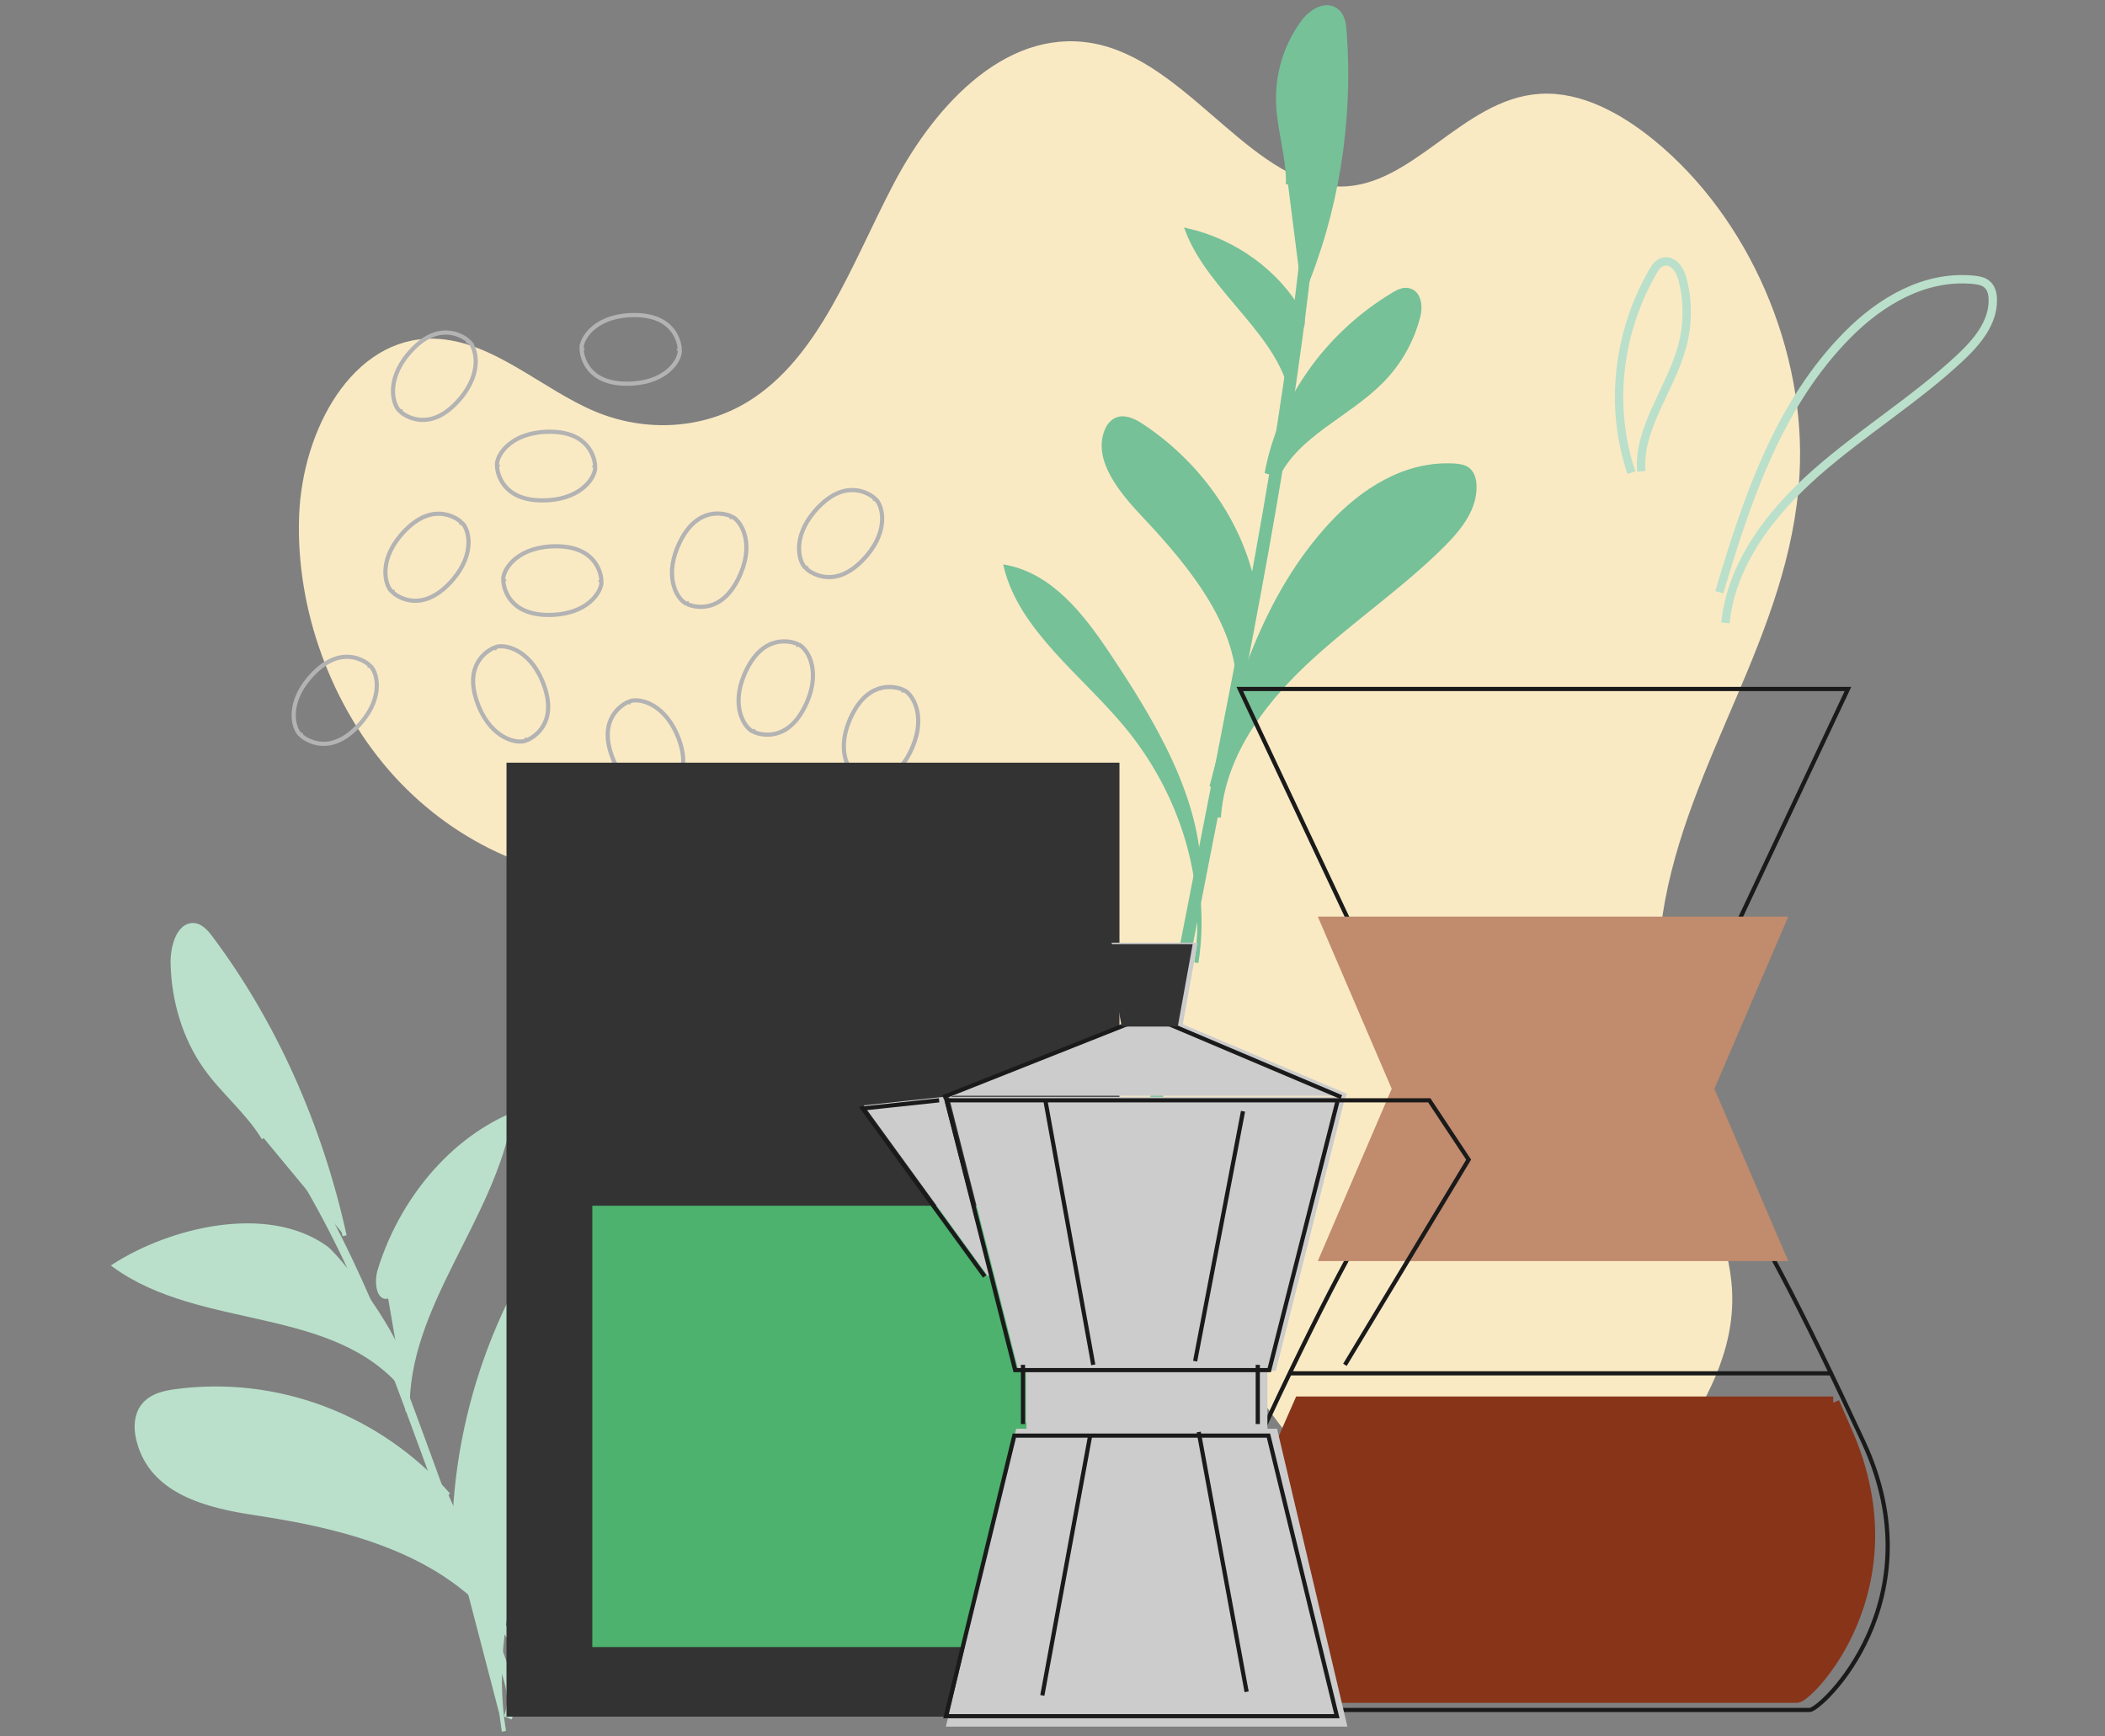<svg fill="none" height="363" viewBox="0 0 440 363" width="440" xmlns="http://www.w3.org/2000/svg" xmlns:xlink="http://www.w3.org/1999/xlink"><rect x="0" y="0" width="440" height="363" fill="#808080" stroke="none"/><clipPath id="a"><path d="m23 1h394.605v361h-394.605z"/></clipPath><g clip-path="url(#a)"><path d="m146.322 177.712c-4.042 3.293-9.292 4.439-14.459 4.752-17.304 1.042-35.545-6.877-48.462-21.049-12.918-14.171-20.283-34.312-19.564-53.537.656-17.62 10.866-36.158 26.835-35.762 11.741.281 21.929 10.389 33.201 15.109 11.063 4.626 23.512 3.814 33.231-2.188 15.273-9.43 22.023-29.134 30.795-45.89 8.761-16.755 23.929-32.896 41.888-28.467 18.627 4.595 31.878 29.77 50.619 29.624 15.668-.125 26.033-18.433 41.608-19.381 8.052-.49 16.126 3.866 22.918 9.42 19.512 15.963 31.346 43.222 29.898 68.855-1.864 33.031-23.491 59.248-28.554 91.581-2.521 16.068-.75 33.302 5.042 49.068 3.657 9.972 8.97 19.735 9.428 30.228.542 12.077-5.459 22.632-11.751 31.885-8.74 12.827-20.002 25.592-35.003 26.258-16.23.719-31.034-12.972-42.274-27.123-10.584-13.327-19.866-27.904-27.596-43.347-1.459-2.917-3.073-6.085-5.803-7.481-2.469-1.261-5.208-.719-7.781-.313-28.159 4.46-59.589-11.806-76.173-39.419" fill="#faeac4"/><path d="m146.322 177.712c-4.042 3.293-9.292 4.439-14.459 4.752-17.304 1.042-35.545-6.877-48.462-21.049-12.918-14.171-20.283-34.312-19.564-53.537.656-17.62 10.866-36.158 26.835-35.762 11.741.281 21.929 10.389 33.201 15.109 11.063 4.626 23.512 3.814 33.231-2.188 15.273-9.43 22.023-29.134 30.795-45.89 8.761-16.755 23.929-32.896 41.888-28.467 18.627 4.595 31.878 29.77 50.619 29.624 15.668-.125 26.033-18.433 41.608-19.381 8.052-.49 16.126 3.866 22.918 9.42 19.512 15.963 31.346 43.222 29.898 68.855-1.864 33.031-23.491 59.248-28.554 91.581-2.521 16.068-.75 33.302 5.042 49.068 3.657 9.972 8.97 19.735 9.428 30.228.542 12.077-5.459 22.632-11.751 31.885-8.74 12.827-20.002 25.592-35.003 26.258-16.23.719-31.034-12.972-42.274-27.123-10.584-13.327-19.866-27.904-27.596-43.347-1.459-2.917-3.073-6.085-5.803-7.481-2.469-1.261-5.208-.719-7.781-.313-28.159 4.46-59.589-11.806-76.173-39.419" stroke="#faeac4" stroke-miterlimit="10" stroke-width="2.625"/><path d="m389.501 301.448c-12.834-27.686-24.023-49.193-26.158-49.193h-37.191-37.19c-2.136 0-13.314 21.507-26.159 49.193-15.355 33.104 8.814 56.018 11.21 56.018h52.129 52.129c2.417 0 26.586-22.914 11.23-56.018z" stroke="#1a1a1a" stroke-width=".875"/><path d="m383.198 293.247h-111.415c-.917 2.063-1.833 4.168-2.771 6.315-14.168 32.562 8.136 55.101 10.345 55.101h48.128 48.129c2.209 0 24.523-22.549 10.345-55.101-.927-2.147-1.844-4.252-2.761-6.315z" fill="#883419" stroke="#883419" stroke-width="2.625"/><path d="m93.745 312.516c-14.501-16.485-35.94-24.581-57.296-21.643-2.594.355-5.553 1.136-7.021 3.762-1.073 1.917-1 4.324-.49 6.377 2.677 10.972 14.449 13.817 24.377 15.307 20.898 3.147 43.472 9.003 54.786 28.665" fill="#bae0cb"/><path d="m93.745 312.516c-14.501-16.485-35.94-24.581-57.296-21.643-2.594.355-5.553 1.136-7.021 3.762-1.073 1.917-1 4.324-.49 6.377 2.677 10.972 14.449 13.817 24.377 15.307 20.898 3.147 43.472 9.003 54.786 28.665" stroke="#bae0cb" stroke-miterlimit="10" stroke-width=".875"/><path d="m341.005 98.812c-4.605-13.64-2.969-29.02 4.448-41.972.5-.865 1.115-1.803 2.157-2.105 2.021-.584 3.521 1.584 4.01 3.397 1.282 4.699 1.261 9.711-.052 14.473-2.438 8.805-9.23 16.974-8.49 25.935" stroke="#bae0cb" stroke-miterlimit="10" stroke-width="1.75"/><path d="m83.765 288.935c4.365-3.657-12.459-25.8-15.72-28.123-12.366-8.774-32.471-3.699-44.118 3.761 18.241 13.192 45.775 7.815 60.609 25.665" fill="#bae0cb"/><path d="m83.765 288.935c4.365-3.657-12.459-25.8-15.72-28.123-12.366-8.774-32.471-3.699-44.118 3.761 18.241 13.192 45.775 7.815 60.609 25.665" stroke="#bae0cb" stroke-miterlimit="10" stroke-width=".875"/><path d="m94.933 322.05c.042-27.467 10.636-55.33 28.294-74.461 2.146-2.324 4.834-4.689 7.605-4.095 2.031.437 3.531 2.396 4.49 4.511 5.115 11.296-1.74 25.331-8.095 36.47-13.386 23.435-26.262 50.673-21.897 77.452" fill="#bae0cb"/><path d="m94.933 322.05c.042-27.467 10.636-55.33 28.294-74.461 2.146-2.324 4.834-4.689 7.605-4.095 2.031.437 3.531 2.396 4.49 4.511 5.115 11.296-1.74 25.331-8.095 36.47-13.386 23.435-26.262 50.673-21.897 77.452" stroke="#bae0cb" stroke-miterlimit="10" stroke-width=".875"/><path d="m81.067 271.044c-2.021.542-2.417-3.157-1.708-5.46 4.5-14.651 14.887-26.946 27.325-32.354-3.771 21.882-21.939 39.752-21.491 61.822" fill="#bae0cb"/><path d="m81.067 271.044c-2.021.542-2.417-3.157-1.708-5.46 4.5-14.651 14.887-26.946 27.325-32.354-3.771 21.882-21.939 39.752-21.491 61.822" stroke="#bae0cb" stroke-miterlimit="10" stroke-width=".875"/><path d="m55.117 237.919c-3.438-5.637-8.532-9.597-12.272-14.942-4.167-5.95-6.563-13.588-6.75-21.549-.073-3.303 1.083-7.731 3.959-8.023 1.719-.177 3.042 1.344 4.104 2.772 13.199 17.672 22.773 39.033 27.867 62.155" fill="#bae0cb"/><path d="m55.117 237.919c-3.438-5.637-8.532-9.597-12.272-14.942-4.167-5.95-6.563-13.588-6.75-21.549-.073-3.303 1.083-7.731 3.959-8.023 1.719-.177 3.042 1.344 4.104 2.772 13.199 17.672 22.773 39.033 27.867 62.155" stroke="#bae0cb" stroke-miterlimit="10" stroke-width=".875"/><path d="m230.673 271.586c4.303-7.586 6.032-16.297 7.699-24.862 5.636-28.832 11.271-57.654 16.907-86.486 9.293-47.557 18.616-95.322 20.554-143.952.031-.75-.094-1.73-.854-1.959-.761-.229-.823 1.407-.167 1.011" stroke="#76c198" stroke-miterlimit="10" stroke-width="2.625"/><path d="m106.142 359.124c1.636-3.98.073-8.326-1.49-12.598-5.261-14.369-10.521-28.748-15.772-43.118-8.678-23.715-17.408-47.525-34.388-71.241-.261-.365-.781-.833-1.688-.896-.906-.063-.323.74.219.5" stroke="#bae0cb" stroke-miterlimit="10" stroke-width="1.75"/><path d="m253.237 164.51c5.074-19.673 11.032-39.825 25.013-54.903 6.438-6.939 15.376-12.879 25.721-12.274.979.063 2.031.198 2.823.792.969.729 1.302 1.938 1.385 3.042.354 4.96-3.01 9.191-6.511 12.702-8.959 8.961-19.793 16.182-29.023 24.914s-17.022 19.548-17.887 32.104" fill="#76c198"/><path d="m253.237 164.51c5.074-19.673 11.032-39.825 25.013-54.903 6.438-6.939 15.376-12.879 25.721-12.274.979.063 2.031.198 2.823.792.969.729 1.302 1.938 1.385 3.042.354 4.96-3.01 9.191-6.511 12.702-8.959 8.961-19.793 16.182-29.023 24.914s-17.022 19.548-17.887 32.104" stroke="#76c198" stroke-miterlimit="10" stroke-width=".875"/><path d="m262.321 124.404c-2.146-13.713-10.938-26.915-23.491-35.282-1.532-1.021-3.396-2.011-5.084-1.532-1.24.354-2.031 1.427-2.469 2.553-2.333 5.992 3.042 12.535 7.886 17.662 10.199 10.805 20.377 23.538 19.71 37.209" fill="#76c198"/><path d="m262.321 124.404c-2.146-13.713-10.938-26.915-23.491-35.282-1.532-1.021-3.396-2.011-5.084-1.532-1.24.354-2.031 1.427-2.469 2.553-2.333 5.992 3.042 12.535 7.886 17.662 10.199 10.805 20.377 23.538 19.71 37.209" stroke="#76c198" stroke-miterlimit="10" stroke-width=".875"/><path d="m264.759 98.99c2.886-15.39 12.626-29.134 26.554-37.47.938-.563 2.021-1.115 3.157-.844 2.229.521 2.5 3.376 2 5.366-1.281 5.147-3.969 9.889-7.761 13.713-7.001 7.065-17.793 11.191-21.866 20.09" fill="#76c198"/><path d="m264.759 98.99c2.886-15.39 12.626-29.134 26.554-37.47.938-.563 2.021-1.115 3.157-.844 2.229.521 2.5 3.376 2 5.366-1.281 5.147-3.969 9.889-7.761 13.713-7.001 7.065-17.793 11.191-21.866 20.09" stroke="#76c198" stroke-miterlimit="10" stroke-width=".875"/><path d="m271.02 68.803c1.573.167 1.531-2.094.781-3.418-4.75-8.44-13.73-14.984-23.616-17.224 4.875 12.837 20.241 22.111 21.949 35.397" fill="#76c198"/><path d="m271.02 68.803c1.573.167 1.531-2.094.781-3.418-4.75-8.44-13.73-14.984-23.616-17.224 4.875 12.837 20.241 22.111 21.949 35.397" stroke="#76c198" stroke-miterlimit="10" stroke-width=".875"/><path d="m269.228 38.543c.125-5.564-1.802-11.17-2.052-16.755-.281-6.221 1.594-12.348 5.271-17.287 1.521-2.042 4.521-4.001 6.824-2.365 1.375.969 1.646 2.72 1.76 4.251 1.438 18.996-1.615 37.939-8.886 55.132" fill="#76c198"/><path d="m269.228 38.543c.125-5.564-1.802-11.17-2.052-16.755-.281-6.221 1.594-12.348 5.271-17.287 1.521-2.042 4.521-4.001 6.824-2.365 1.375.969 1.646 2.72 1.76 4.251 1.438 18.996-1.615 37.939-8.886 55.132" stroke="#76c198" stroke-miterlimit="10" stroke-width=".875"/><path d="m250.654 183.704c.104-16.578-9.407-32.521-19.231-47.182-5.188-7.742-11.678-16.161-21.158-17.985 3.188 12.963 16.043 22.226 25.033 33.011 11.918 14.306 17.408 32.771 14.772 49.713" fill="#76c198"/><path d="m250.654 183.704c.104-16.578-9.407-32.521-19.231-47.182-5.188-7.742-11.678-16.161-21.158-17.985 3.188 12.963 16.043 22.226 25.033 33.011 11.918 14.306 17.408 32.771 14.772 49.713" stroke="#76c198" stroke-miterlimit="10" stroke-width=".875"/><g fill="#ccc"><path d="m164.938 164.124c0 .094.063.281.146.229l-.01-.343z"/><path d="m165.647 164.646c.073-.178.177-.469.083-.782-.083.334-.125.198-.187.604-.083.053-.167-.083-.177-.208-.021.094-.157-.042-.157.177.167.24.292.219.417-.01.042.062.021.156.021.219z"/><path d="m172.054 168.418v-.063c-.01.021-.01.042 0 .063z"/><path d="m174.221 172.565c-.021-.031-.063-.031-.084-.021.021.021.053.031.084.021z"/><path d="m174.137 173.44c0-.021 0-.031.011-.052-.021.021-.031.042-.011.052z"/><path d="m172.054 168.418v.167c.083-.063.021-.105 0-.167z"/><path d="m166.835 163.833c-.031.01-.063.042-.094.083.031-.01.052-.02.073-.02z"/><path d="m170.419 167.188-.032-.021c-.031.021-.073.053-.115.094z"/><path d="m169.147 166.385c.021.031.177-.218.25-.322-.073.093-.125.135-.167.135-.031.041-.052.104-.083.187z"/><path d="m167.043 165.062-.052.032c.021 0 .042-.021.052-.032z"/><path d="m171.189 167.97c-.031.031-.052.062-.062.083.021-.021.042-.052.062-.083z"/><path d="m162.678 164.489c.011.022.021.032.032.043-.011-.021-.011-.043-.032-.043z"/><path d="m165.137 164.864-.021.021.052.157z"/><path d="m174.178 174.888c-.04-.03-.02-.01 0 0z"/><path d="m169.355 183.318c.094.282-.27.302-.114.615 0-.104.249-.417.114-.615z"/><path d="m166.876 163.875c.021 0 .053 0 .074.01-.032-.01-.053-.021-.074-.01z"/><path d="m169.241 183.943.021.031c-.011-.02-.011-.02-.021-.031z"/><path d="m174.648 177.942c.052 0 .094-.011.125-.021-.031 0-.062 0-.125.021z"/><path d="m174.919 175.576-.032.063c.021-.021.032-.042.032-.063z"/><path d="m174.856 179.171c-.031.021-.073.021-.042.073h.042c-.042-.021-.052-.052 0-.073z"/><path d="m174.45 180.359h.062v-.042z"/><path d="m159.657 168.459c.094 0 .177.01.27.031-.197-.062-.176-.312-.27-.031z"/><path d="m166.814 164c.021-.073.031-.105.063-.115-.021 0-.042 0-.053.01-.01.032-.01.074-.01.105z"/><path d="m177.075 179.796-.104.25c.042-.063.083-.156.104-.25z"/><path d="m161.022 179.234-.063-.032c.011.021.032.032.063.032z"/><path d="m176.751 180.817c-.114.011-.187.032-.239.063.021.021.032.041.063.062z"/><path d="m160.157 166.615c-.156.219.25.313.396.479-.073.303-.313-.041-.542-.052-.021.219.229.521.146.636-.062-.021-.094-.011-.146-.073.177.313-.271.531.011.896-.042 0-.073 0-.094-.01.187.041.375.114.5.177-.031.094.156.26-.094.208.031-.052-.062-.094-.125-.156l.063.146c-.375-.042-.063-.188-.313-.282.031.251.219.574.073.699-.354-.073.021-.407-.354-.292l.219-.198c-.594 0 .093-.136-.532-.167-.229.313.032.438-.156.761.167.125.292.052.458.177.23.542-.979.177-.573.646.219.135.657.24.386.448l-.386-.146c-.083.334.542.261.23.573-.146-.073-.094-.271-.157-.229-.343.198.198.188.188.354l-.354.011c.041.364.291.76.354 1.135-.104-.02-.219-.083-.323.011.229.469.021 1.042-.094 1.542l.334.125c0 .042-.125.094-.188.063-.083.198.198-.021.323.041.042.094-.146.167-.25.115.313.271.708.761.5 1.157l-.104-.042c-.052.281.687.104.479.406l-.062-.031c.01.573.489 1.042.208 1.594.437-.083.01.584.594.386-.157.406-.292.364-.282.854.021.125.428 0 .542.104l-.292.146.386.032-.302.27.135.084c-.01-.063.073-.177.167-.209.219.125.062.563-.083.657l.489.312c-.114.053-.198 0-.302-.01.417.073-.271.219.115.281.041-.062.177-.083.229-.114-.115.208.052.458.239.594l-.208.083c.188.354.531.636.823.969-.021-.187.313-.396.417-.323l-.229.25c.218-.073.02-.177.323-.219.072.146-.23.323-.375.323l.218.084c-.073.073-.146.073-.25.146.209-.073-.031.489.313.343l-.073.073c.302.334.542.396.802.646.208-.208.26-.052.5-.156.135.24.208.604.469.792.26.031.198-.156.385-.229-.146.219.125.385-.125.448.344.187.427.26.959.323.01-.125-.011-.188.062-.25.094.01.115.198.031.302l-.031.01c.625-.073.782 1.303 1.448.959l-.031.021.531-.115c.188.115-.187.146-.083.355.604-.282.76.291 1.25.062.104.406.406.459.74.417.333-.021.666-.125.948.104l-.052-.187c.104-.188.166.093.27.114-.041-.135-.166-.135-.104-.25.177-.073.365-.125.542-.167.115-.031.302-.083.49-.187.187-.104.468-.282.677-.73l-1.615.667c.292.136.625.188.958.125.438-.104.396-.125.5-.135l.511-.125c.344-.094.688-.198.99-.354.333-.188-.407-.876.208-.813l.125.344c.302-.761 1.115-1.042 1.281-1.834.042.083.125.146.084.198.291.021.333-.469.156-.573.083-.084.167.083.292.073.218-.053-.073-.49.177-.438.041.01.052.073.052.115-.063-.146.25-.407-.052-.449.26-.177.114-.51.343-.646-.25-.25.313-.375-.104-.562.448.177.5-.334.323-.553.125.094.177-.104.354.011.042-.198 0-.386-.239-.406.635-.251-.344-.751.406-.845-.167-.593-.375-1.094-.458-1.573.469 0 .041.531.531.521-.167-.49-.604-.719-.531-1.177.052-.125.208.052.291.083-.218-.438-.041-.896-.385-1.25.042-.011.094.031.146.062-.031-.073.031-.198-.177-.146l.073.063c-.282.177-.698-.177-.855-.157.626 0 .084-.406.876-.364-.053-.042-.157-.084-.303-.042.032-.083.105-.125.282-.083-.167-.25-.375-.094-.438-.344.104-.021.156.01.281.01-.229-.073-.458-.146-.437-.364.062 0 .135-.053.146.01-.136-.344-.677-.438-.615-.865.469-.042.094-.177.448-.323l-.187-.167-.146.146c-.063-.177-.386-.229-.323-.427l.198.073-.188-.302-.073.239c-.25-.104-.448.198-.437-.062.052.031-.063-.167.114-.344-.146-.042-.312-.062-.271-.229.094-.084.407-.146.469-.198-.333.052-.271-.354-.625-.313.094 0 .271-.083.302-.114l-.271.041c.042-.114.073-.146.23-.198-.063-.25-.407.292-.344-.073.031.011.062-.02.114.011-.02-.334-.427-.448-.448-.75.303-.261.209.166.448-.073-.27-.334-.812-.511-.968-.876l.01.084c-.49.26.063-.396-.271-.417.063.021.292-.125.229-.104-.073-.282-.427-.386-.833-.584l.146-.052c0-.208-.209-.375-.271-.552-.136.052-.188-.031-.302.146.198-.938-.99-.427-.906-1.209.041.031.187 0 .156-.031l-.396-.167c-.125.208-.052.146-.104.344-.125.073-.282.094-.354.031.229-.01.239-.302.26-.458-.031.062-.104.114-.146.177.094-.459-.323.365-.375-.021l.083-.094c-.125-.01-.302.073-.364-.021.114-.26.166-.041.302-.229-.146-.083-.552.25-.521-.052.104-.031.177.031.281 0 .052-.365-.01-.313-.093-.417l.01.011-.167-.271.021.114c-.542.532-.427-.104-.896.198.438-.291.156-.218.313-.489-.021-.105-.084-.24-.021-.313-.229.177-.125-.281-.458-.021.031-.094-.125-.073 0-.292-.198 0-.032.178-.094.292-.365.219-.459-.625-.99-.292-.375.105-.51.417-.823.532-.073-.177.146-.354.146-.354-.135-.167-.271-.167-.438-.073.042-.084.021-.167-.01-.282-.135.011-.125.344-.271.188.042-.115.094-.292.167-.396-.167.083-.333.26-.49.344-.041-.177.104-.261.167-.375-.188.062-.479.145-.521.437l.115.094c-.063.021-.042-.24.01-.292.156-.219.219.104.229.209l-.114.062c.093.605.427-.083.656-.021l-.135.417.26-.323c.031.115.021.365-.083.417.114.229.156-.136.239.125.011.042 0 .062-.021.073l.157-.104c-.042.083-.042.302-.105.229.178.292.459-.219.469.115l-.031.02c.375-.052.115-.302.479-.583l-.073.802.136-.292c.031.021.093.073.031.188.198-.156.021-.135.167-.302.062.323.51.052.343.542.157-.198-.072-.24.157-.313-.177.521.239.01.281.302-.167.229-.24.042-.208.323.302-.396.218.23.364.209.188-.323.323 0 .584.01-.073.094.229.417.312.636l-.042.052c.261-.282.396-.115.553-.063-.146.177-.23.23-.355.261l.105.094c.104-.073.177-.094.27-.073l-.208.198c.146.104.511-.011.563.291.198-.177.364-.687.677-.625-.094.115-.261.302-.344.292.031 0 .146-.031.135.052l-.239.094c.01.156.177-.104.229-.021-.146.146-.052.156-.177.26-.031 0 0-.114-.073-.083.042.104.042.271-.042.406.073-.083.198-.197.271-.156.146.125-.135.219-.135.365.135-.063.114.125.344-.083.041.041-.063.145-.105.218.167-.01.323.334.5.032v-.032h.021c.448.073.313.636.594.834l-.083.062c.208.094.302.313.562.313.031.052-.083.219-.198.261.157.083.25.041.219.312-.229-.042-.115.125-.187-.062.02.218-.105.333.239.375-.26.073-.219.292-.104.323l.094-.209c.083.073.104.157.135.25l-.333.126c-.177.51.948.312.448.885.26-.01.062-.26.364-.302.032.188-.333.563-.312.615-.073.292.562.01.531.302.104-.073.396-.229.573-.094.021.198-.406.407-.531.334-.021-.042 0-.073.041-.084-.062-.041-.135-.094-.239.032l.125-.021c-.083.135.01.354-.198.375.156.083.208-.021.24-.136-.084.282.125.344.093.605.052-.052.177-.136.188-.104-.021.375.271.072.396.281-.146.187-.438.094-.23.271-.083.177-.302.125-.416.104.291.135-.042.427-.052.542l-.125-.073c.073.042.083.094.104.146l.219-.125c-.021.073-.011.125-.105.156.178.021.386-.156.636-.083-.094.114.208.229-.104.333.041-.292-.313.104-.427-.104.052.031.062.083.041.156-.031.021-.062.011-.093-.01-.24.312.385.031.427.302-.188 0-.334.135-.282.167-.02-.105.292-.115.448-.042-.104.198.146.167.146.26l.042-.114c.187 0 .177.094.26.208-.135.032-.114-.094-.177-.041.344.083-.271.354-.041.51-.115.104-.344.052-.428.136.261.177-.229.239-.02.437.239-.073.177-.083.437.052l-.208-.343.385.197c-.01-.114-.177-.218-.135-.291.208.093.146.083.354.01-.354.188.24.292.01.49l-.614.031c-.24.261.312.438.166.771l.105-.104c.239.052.031.208.125.323-.209-.021-.282.042-.407.073.167.01-.041.229.365.302l-.292.115c-.146.239.542.396.427.646-.198-.125-.364-.031-.489-.229-.011.083-.073.145.073.177-.136.021.208.291 0 .323.083.052.281.125.239.219-.041 0-.093-.032-.093-.032.093.032.093.188.333.167-.667.073-.229.75-.813.761-.021.187-.073.427-.135.583-.052-.041-.083-.052-.052-.073-.271.104.427.427.094.553-.355-.063-.073-.219-.219-.219-.584-.344-.094.323-.531.229v-.052c-.261-.042 0 .406-.188.552 0 0-.042-.052-.073-.073.156.344.021.636-.083.865-.125-.24-.021-.177-.229-.344-.042.094.322.302.208.49-.146-.063-.344-.063-.542-.271l.125-.125c-.312-.219-.166.156-.281.177l-.094-.135c-.177.198.063.541-.208.687l.094.084c.072.427-.24-.115-.23.229l-.26-.323c-.042.135-.135.542-.281.698-.032-.323.093-.573.114-.792-.093.042-.291.198-.25.406.021-.052.021-.166.084-.135.02.177 0 .313-.042.427-.01.052-.083.104-.063.146 0-.01 0 .011 0 .011 0-.042 0-.011 0-.011l-.333.24c-.021-.011-.094-.052-.167-.157-.073-.093-.145-.281-.166-.343-.073-.021-.209-.052-.282-.271-.25.344-.614-.073-.979-.063.073.636-.114 0-.177.636-.104.021-.146.01-.146-.031-.083-.146-.156-.271-.229-.428-.031-.198.115-.114.135-.26-.187-.104-.031-.282-.114-.479-.031.229-.146.302-.229.187l.083.323c-.375.25-.094-.563-.458-.344l.146-.156c-.178.062-.49-.167-.834.219 0-.084.042-.25.125-.271-.292-.198-.99.104-1.094-.323l.104-.115c-.083.011-.26.177-.25 0 .042-.052.105-.114.084-.135-.063.021-.302.114-.334-.011l.167-.093c-.177-.365-.708.01-1.031-.125.302-.355.177-.647.125-.792l.052-.042c-.24-.354-.792-.229-1.188-.448.219-.511-.385-.802-.375-1.313-.031.094-.302.198-.385.156.021-.135-.417-.052-.063-.26l.011.031c.302-.281.114-.386.041-.531l-.489.26c.489-.75-.802-.813-.24-1.355-.167-.031-.219-.145-.385-.177l.271-.114c-.042-.282-.084-.407-.261-.709l.219-.01c-.052-.188-.875.083-.959-.084l.396-.208c-.125-.323.115-.761-.354-.948.063-.011.188-.042.219 0-.031-.157.115-.657-.448-.448.385-.104-.063-.344-.271-.48l.292-.041c-.386-.063-.49-.052-.636-.24.032-.062.219-.094.157-.01.114-.198-.292-.073-.188-.313l.198.042c-.01-.177-.104-.146-.333-.209-.136-.093 0-.344.27-.406-.156 0-.385-.073-.312-.188.094-.02.167.011.198.021.177-.302-.375-.406-.104-.625.093-.01.146-.021.166-.042.011.23.011.417-.01.396.271-.031.302-.208.677-.093-.208-.115-.677-.344-.562-.521.031-.011.052-.021.093-.021l.032.021c.031-.042 0-.073-.042-.105.042-.052.083-.093.083-.146.219-.02.125-.198.136-.281-.292 0-.24-.115-.49-.021.021-.01.031.021.042.084.01.01.01.031.031.041l-.021-.01c.011.062.011.135.011.229-.146-.073-.271-.156-.105-.25-.187-.052-.375-.115-.468-.146.416-.114.625-.344.896-.344-.125-.281-.021-.614-.542-.906-.052-.094.177-.063.271-.063.041.052.02.104.093.146-.093-.177.063-.448-.302-.594.219-.146.313.209.323-.073l.104.073c.344-.167.219-.406.084-.708-.136-.292-.177-.615.302-.688-.063.01-.094.021-.146 0 .302-.229.438-.542.604-.865.167-.313.396-.604.834-.636.208-.052.062-.239.031-.458l.239.208-.072-.416c.083-.396.843.323.864-.282l-.156-.156c.125-.042.302-.323.396-.094-.011-.042-.073-.219.031-.146l.083.146c.053-.135.105-.26.157-.396.052-.052.01-.01.031-.021l.333-.239s.011 0 .021.01c.052.011.208.208.271.365.031.062 0-.011-.01-.031-.011-.032-.011-.063-.021-.084-.011-.052-.011-.104-.032-.125-.031 0-.093-.073-.177-.219.011-.041.042-.083.063-.114-.063-.24-.083-.48-.156-.698-.084-.188-.188-.459-.761-.303-.125.178-.281.417-.333.751l1.333-.553c-.083-.01-.166 0-.239 0-.073-.093-.157-.187-.261-.271.198 0 .386.042.573.115l-1.552.646c.042-.115.104-.219.167-.302-.105.062-.188.167-.25.271l1.666-.698c-.323-.198-.635-.063-.864.083-.084-.115-.292-.156-.469-.125l-.031.531c-.115-.156-.063-.385-.271-.406-.011.25.292.323.187.542-.208-.136-.27-.313-.302-.073-.083-.094-.093-.188-.062-.261-.042.198-.271.23-.198.49-.25-.156-.323.292-.573-.094.031.115.021.428-.063.511-.156-.573-.375.24-.698-.25.188.49-.323.552-.333.969-.021-.042-.052-.115-.01-.115-.146.084-.282.021-.428.032.282.291.178.541.292.812-.427-.104-.292-.406-.614-.604.25.208.02.49.281.604-.281-.031-.177.021-.49-.125.386.334-.021.167.156.459-.322.031-.427-.229-.437.062-.125-.062-.146-.354-.146-.354zm-.698 5.71c-.01-.041-.021-.083-.021-.114 0 .031.011.062.021.114zm.042.448c.01-.052 0-.125-.011-.198.105-.021.209-.01.209.032-.063-.011-.115.093-.198.166zm2-.927c.042.062-.021.073-.073.083 0-.031-.01-.062-.031-.104l-.031-.01c.041.02.093.02.135.031z"/><path d="m161.116 171.731c-.011-.01-.021-.01-.021-.021-.021.011-.053.021-.063.032l.094.021z"/><path d="m172.054 168.345v.011c0-.011.01-.021.021-.043-.011.011-.021.022-.021.032z"/><path d="m160.678 178.838.063-.032h-.074z"/><path d="m171.085 166c.01-.02.021-.052.021-.083-.021.021-.021.052-.021.083z"/><path d="m170.241 165.344-.073-.167c.032.084.052.136.073.167z"/><path d="m169.596 164.802c-.032.042-.053.073-.074.105z"/><path d="m176.835 175.191c0 .01.011.021.021.031.074.063.042.01-.021-.031z"/><path d="m175.096 171.742c.062.021.125.031.167.062 0-.083-.011-.125-.167-.062z"/><path d="m177.085 179.775v-.01l-.01.03z"/><path d="m175.325 171.961c.032-.084 0-.136-.052-.167-.01.062-.01.136.052.167z"/><path d="m166.043 163.76-.042-.01v.051z"/><path d="m165.991 163.802-.052.041c.021-.01.042-.01.052-.041z"/><path d="m165.845 163.916.105-.083c-.042 0-.084 0-.105.083z"/><path d="m167.189 164 .031-.105c-.01.021-.021.053-.031.105z"/><path d="m167.532 164.03c-.073-.041-.156-.27-.291-.218l-.021.083c.093-.145.208.291.312.135z"/><path d="m168.407 165.667-.197-.157c0 .126 0 .282-.115.271.156.417.031-.26.312-.114z"/><path d="m169.012 166.136c-.136-.011-.073.145-.115.197.125-.052.156-.062.115-.197z"/><path d="m172.887 169.876-.229.136c.093.062.093-.052.229-.136z"/><path d="m174.637 170.147.094-.177-.239.073z"/><path d="m173.231 171.585-.052-.021.157.105z"/><path d="m174.294 180.046.311.104c-.031-.083-.363-.228-.311-.104z"/><path d="m172.23 183.037c-.124-.115-.27-.146-.239.02.083-.02.229.042.239-.02z"/><path d="m163.522 178.598.136.011-.157-.084z"/></g><path d="m189.138 144.368c-.125-.073-.271-.114-.375-.073-.031-.083-.104-.156-.198-.198-1.385-.531-6.729-1.969-10.396 5.2-3.626 7.096-.928 11.92 1.01 13.067.125.073.271.114.375.073.031.083.104.156.198.198 1.386.531 6.73 1.969 10.397-5.2 3.625-7.096.927-11.931-1.011-13.067z" stroke="#b3b3b3" stroke-miterlimit="10" stroke-width=".875"/><path d="m103.777 135.22c-.145.041-.27.114-.312.218-.083-.031-.188-.041-.281 0-1.344.626-6.115 3.439-3.542 11.066 2.542 7.545 7.886 8.993 10.053 8.399.145-.042.27-.115.312-.219.083.031.188.042.281 0 1.344-.625 6.115-3.438 3.542-11.066-2.542-7.544-7.886-8.992-10.053-8.398z" stroke="#b3b3b3" stroke-miterlimit="10" stroke-width=".875"/><path d="m167.137 134.834c-.125-.073-.271-.114-.375-.073-.032-.083-.105-.156-.198-.198-1.386-.531-6.73-1.969-10.397 5.2-3.625 7.096-.927 11.92 1.01 13.066.125.073.271.115.375.073.032.084.105.157.198.198 1.386.532 6.73 1.97 10.397-5.199 3.625-7.086.927-11.921-1.01-13.067z" stroke="#b3b3b3" stroke-miterlimit="10" stroke-width=".875"/><path d="m131.811 146.546c-.146.042-.271.115-.313.219-.083-.031-.187-.031-.281.01-1.344.646-6.063 3.533-3.375 11.119 2.656 7.502 8.021 8.867 10.188 8.242.146-.042.271-.115.313-.219.083.031.187.031.281-.01 1.344-.647 6.063-3.533 3.375-11.119-2.667-7.512-8.021-8.877-10.188-8.242z" stroke="#b3b3b3" stroke-miterlimit="10" stroke-width=".875"/><path d="m153.219 108.107c-.125-.073-.271-.115-.375-.073-.031-.083-.104-.156-.198-.198-1.386-.531-6.73-1.969-10.397 5.2-3.625 7.096-.927 11.92 1.011 13.066.125.073.271.115.375.073.031.084.104.156.198.198 1.385.532 6.729 1.97 10.396-5.199 3.626-7.096.927-11.921-1.01-13.067z" stroke="#b3b3b3" stroke-miterlimit="10" stroke-width=".875"/><path d="m96.725 109.451c-.104-.115-.219-.187-.333-.187-.01-.094-.052-.188-.125-.251-1.167-.927-5.813-3.928-11.48 1.772-5.615 5.647-4.521 11.076-3.021 12.754.104.115.219.187.333.187.01.094.052.188.125.251 1.167.927 5.813 3.928 11.48-1.772 5.615-5.648 4.532-11.076 3.021-12.754z" stroke="#b3b3b3" stroke-miterlimit="10" stroke-width=".875"/><path d="m77.556 139.356c-.104-.114-.219-.187-.333-.187-.01-.094-.052-.188-.125-.25-1.167-.928-5.813-3.929-11.48 1.771-5.615 5.648-4.521 11.077-3.021 12.754.104.115.219.188.333.188.01.094.052.187.125.25 1.167.927 5.813 3.928 11.48-1.772 5.615-5.647 4.521-11.076 3.021-12.754z" stroke="#b3b3b3" stroke-miterlimit="10" stroke-width=".875"/><path d="m125.727 121.809c.011-.146-.021-.292-.104-.365.062-.072.094-.166.083-.26-.146-1.48-1.25-6.908-9.292-6.981-7.959-.073-11.084 4.501-11.23 6.741-.011.146.021.292.104.365-.063.073-.094.167-.083.261.146 1.479 1.25 6.908 9.292 6.981 7.959.083 11.084-4.491 11.23-6.742z" stroke="#b3b3b3" stroke-miterlimit="10" stroke-width=".875"/><path d="m183.19 104.502c-.104-.115-.219-.188-.333-.188-.011-.094-.052-.188-.125-.25-1.167-.927-5.813-3.928-11.48 1.771-5.615 5.648-4.522 11.077-3.022 12.754.105.115.219.188.334.188.01.094.052.188.125.25 1.167.927 5.813 3.928 11.48-1.771 5.615-5.648 4.521-11.077 3.021-12.754z" stroke="#b3b3b3" stroke-miterlimit="10" stroke-width=".875"/><path d="m124.414 97.864c.011-.146-.02-.292-.104-.365.063-.073.094-.167.084-.261-.146-1.48-1.251-6.908-9.293-6.981-7.959-.073-11.084 4.501-11.23 6.742-.01.146.021.292.104.365-.062.073-.094.167-.083.261.146 1.48 1.25 6.909 9.292 6.982 7.959.083 11.085-4.491 11.23-6.742z" stroke="#b3b3b3" stroke-miterlimit="10" stroke-width=".875"/><path d="m98.162 71.491c-.104-.115-.229-.188-.333-.177-.01-.094-.052-.188-.136-.25-1.177-.906-5.875-3.845-11.459 1.948-5.521 5.731-4.344 11.139-2.823 12.796.104.115.229.188.333.177.01.094.052.188.135.25 1.177.906 5.875 3.845 11.459-1.948 5.532-5.731 4.354-11.139 2.823-12.796z" stroke="#b3b3b3" stroke-miterlimit="10" stroke-width=".875"/><path d="m142.103 73.471c.011-.146-.02-.292-.104-.365.063-.073.094-.167.084-.261-.146-1.48-1.251-6.908-9.293-6.981-7.959-.073-11.084 4.502-11.23 6.742-.01.146.021.292.104.365-.062.073-.094.167-.083.261.146 1.48 1.25 6.909 9.292 6.981 7.959.073 11.085-4.491 11.23-6.742z" stroke="#b3b3b3" stroke-miterlimit="10" stroke-width=".875"/><path d="m349.133 222.975h-52.848l-37.138-78.942h127.125z" stroke="#1a1a1a" stroke-width=".875"/><path d="m373.135 192.049h-97.018l15.262 35.563-15.262 35.574h97.018l-15.261-35.574z" fill="#c18b6d" stroke="#c18b6d" stroke-miterlimit="10" stroke-width=".875"/><path d="m269.324 287.093h113.688" stroke="#1a1a1a" stroke-width=".875"/><path d="m359.381 123.81c5.772-19.475 12.449-39.409 26.961-53.976 6.688-6.71 15.834-12.327 26.137-11.347.98.094 2.021.271 2.792.886.948.761 1.24 1.98 1.271 3.095.177 4.97-3.333 9.076-6.969 12.462-9.272 8.638-20.366 15.463-29.898 23.851-9.532 8.388-17.71 18.933-19.023 31.447" stroke="#bae0cb" stroke-miterlimit="10" stroke-width="1.75"/><path d="m233.559 159.873h-127.25v198.553h127.25z" fill="#333" stroke="#333" stroke-miterlimit="10" stroke-width=".875"/><path d="m215.609 252.496h-91.361v91.384h91.361z" fill="#4cb26d" stroke="#4cb26d" stroke-miterlimit="10" stroke-width=".875"/><path d="m212.754 299.114h53.838l14.501 61.405h-82.83z" fill="#ccc" stroke="#ccc" stroke-miterlimit="10" stroke-width=".875"/><path d="m263.925 297.405v-12.379" stroke="#ccc" stroke-miterlimit="10" stroke-width=".875"/><path d="m214.859 297.405v-12.379" stroke="#ccc" stroke-miterlimit="10" stroke-width=".875"/><path d="m219.536 229.727 10.011 55.299" stroke="#ccc" stroke-miterlimit="10" stroke-width=".875"/><path d="m260.852 232.02-10.011 52.235" stroke="#ccc" stroke-miterlimit="10" stroke-width=".875"/><path d="m261.592 353.381-10.011-54.309" stroke="#ccc" stroke-miterlimit="10" stroke-width=".875"/><path d="m218.89 354.131 10.011-54.309" stroke="#ccc" stroke-miterlimit="10" stroke-width=".875"/><path d="m266.332 286.131h-53.119l-14.304-56.404h81.726z" fill="#ccc" stroke="#ccc" stroke-miterlimit="10" stroke-width=".875"/><path d="m198.149 229.071 42.993-17.047 40.253 17.047" fill="#ccc"/><path d="m198.149 229.071 42.993-17.047 40.253 17.047" stroke="#ccc" stroke-miterlimit="10" stroke-width=".875"/><path d="m206.848 266.551-25.503-35.115 15.981-1.709" fill="#ccc"/><path d="m206.848 266.551-25.503-35.115 15.981-1.709" stroke="#ccc" stroke-miterlimit="10" stroke-width=".875"/><path d="m246.84 213.868h-11.001l-2.958-16.359h16.918z" fill="#ccc" stroke="#ccc" stroke-miterlimit="10" stroke-width=".875"/><path d="m264.487 284.911h-49.493v14.203h49.493z" fill="#ccc" stroke="#ccc" stroke-miterlimit="10" stroke-width=".875"/><path d="m212.019 300.114h53.118l14.304 58.654h-81.726z" stroke="#1a1a1a" stroke-width=".875"/><path d="m262.908 297.697v-12.379" stroke="#1a1a1a" stroke-width=".875"/><path d="m213.832 297.697v-12.379" stroke="#1a1a1a" stroke-width=".875"/><path d="m218.509 230.019 10.011 55.299" stroke="#1a1a1a" stroke-width=".875"/><path d="m259.825 232.311-10.012 52.236" stroke="#1a1a1a" stroke-width=".875"/><path d="m260.575 353.673-10.012-54.309" stroke="#1a1a1a" stroke-width=".875"/><path d="m217.874 354.423 10-54.309" stroke="#1a1a1a" stroke-width=".875"/><path d="m265.304 286.422h-53.108l-14.314-56.403h81.736z" stroke="#1a1a1a" stroke-width=".875"/><path d="m197.121 229.362 43.004-17.057 40.253 17.057" stroke="#1a1a1a" stroke-width=".875"/><path d="m279.951 230.019h18.804l8.229 12.41-25.856 42.889" stroke="#1a1a1a" stroke-width=".875"/><path d="m205.831 266.843-25.513-35.115 15.981-1.709" stroke="#1a1a1a" stroke-width=".875"/><path d="m245.823 214.16h-11.001l-2.958-16.36h16.918z" fill="#333" stroke="#333" stroke-miterlimit="10" stroke-width=".875"/></g></svg>